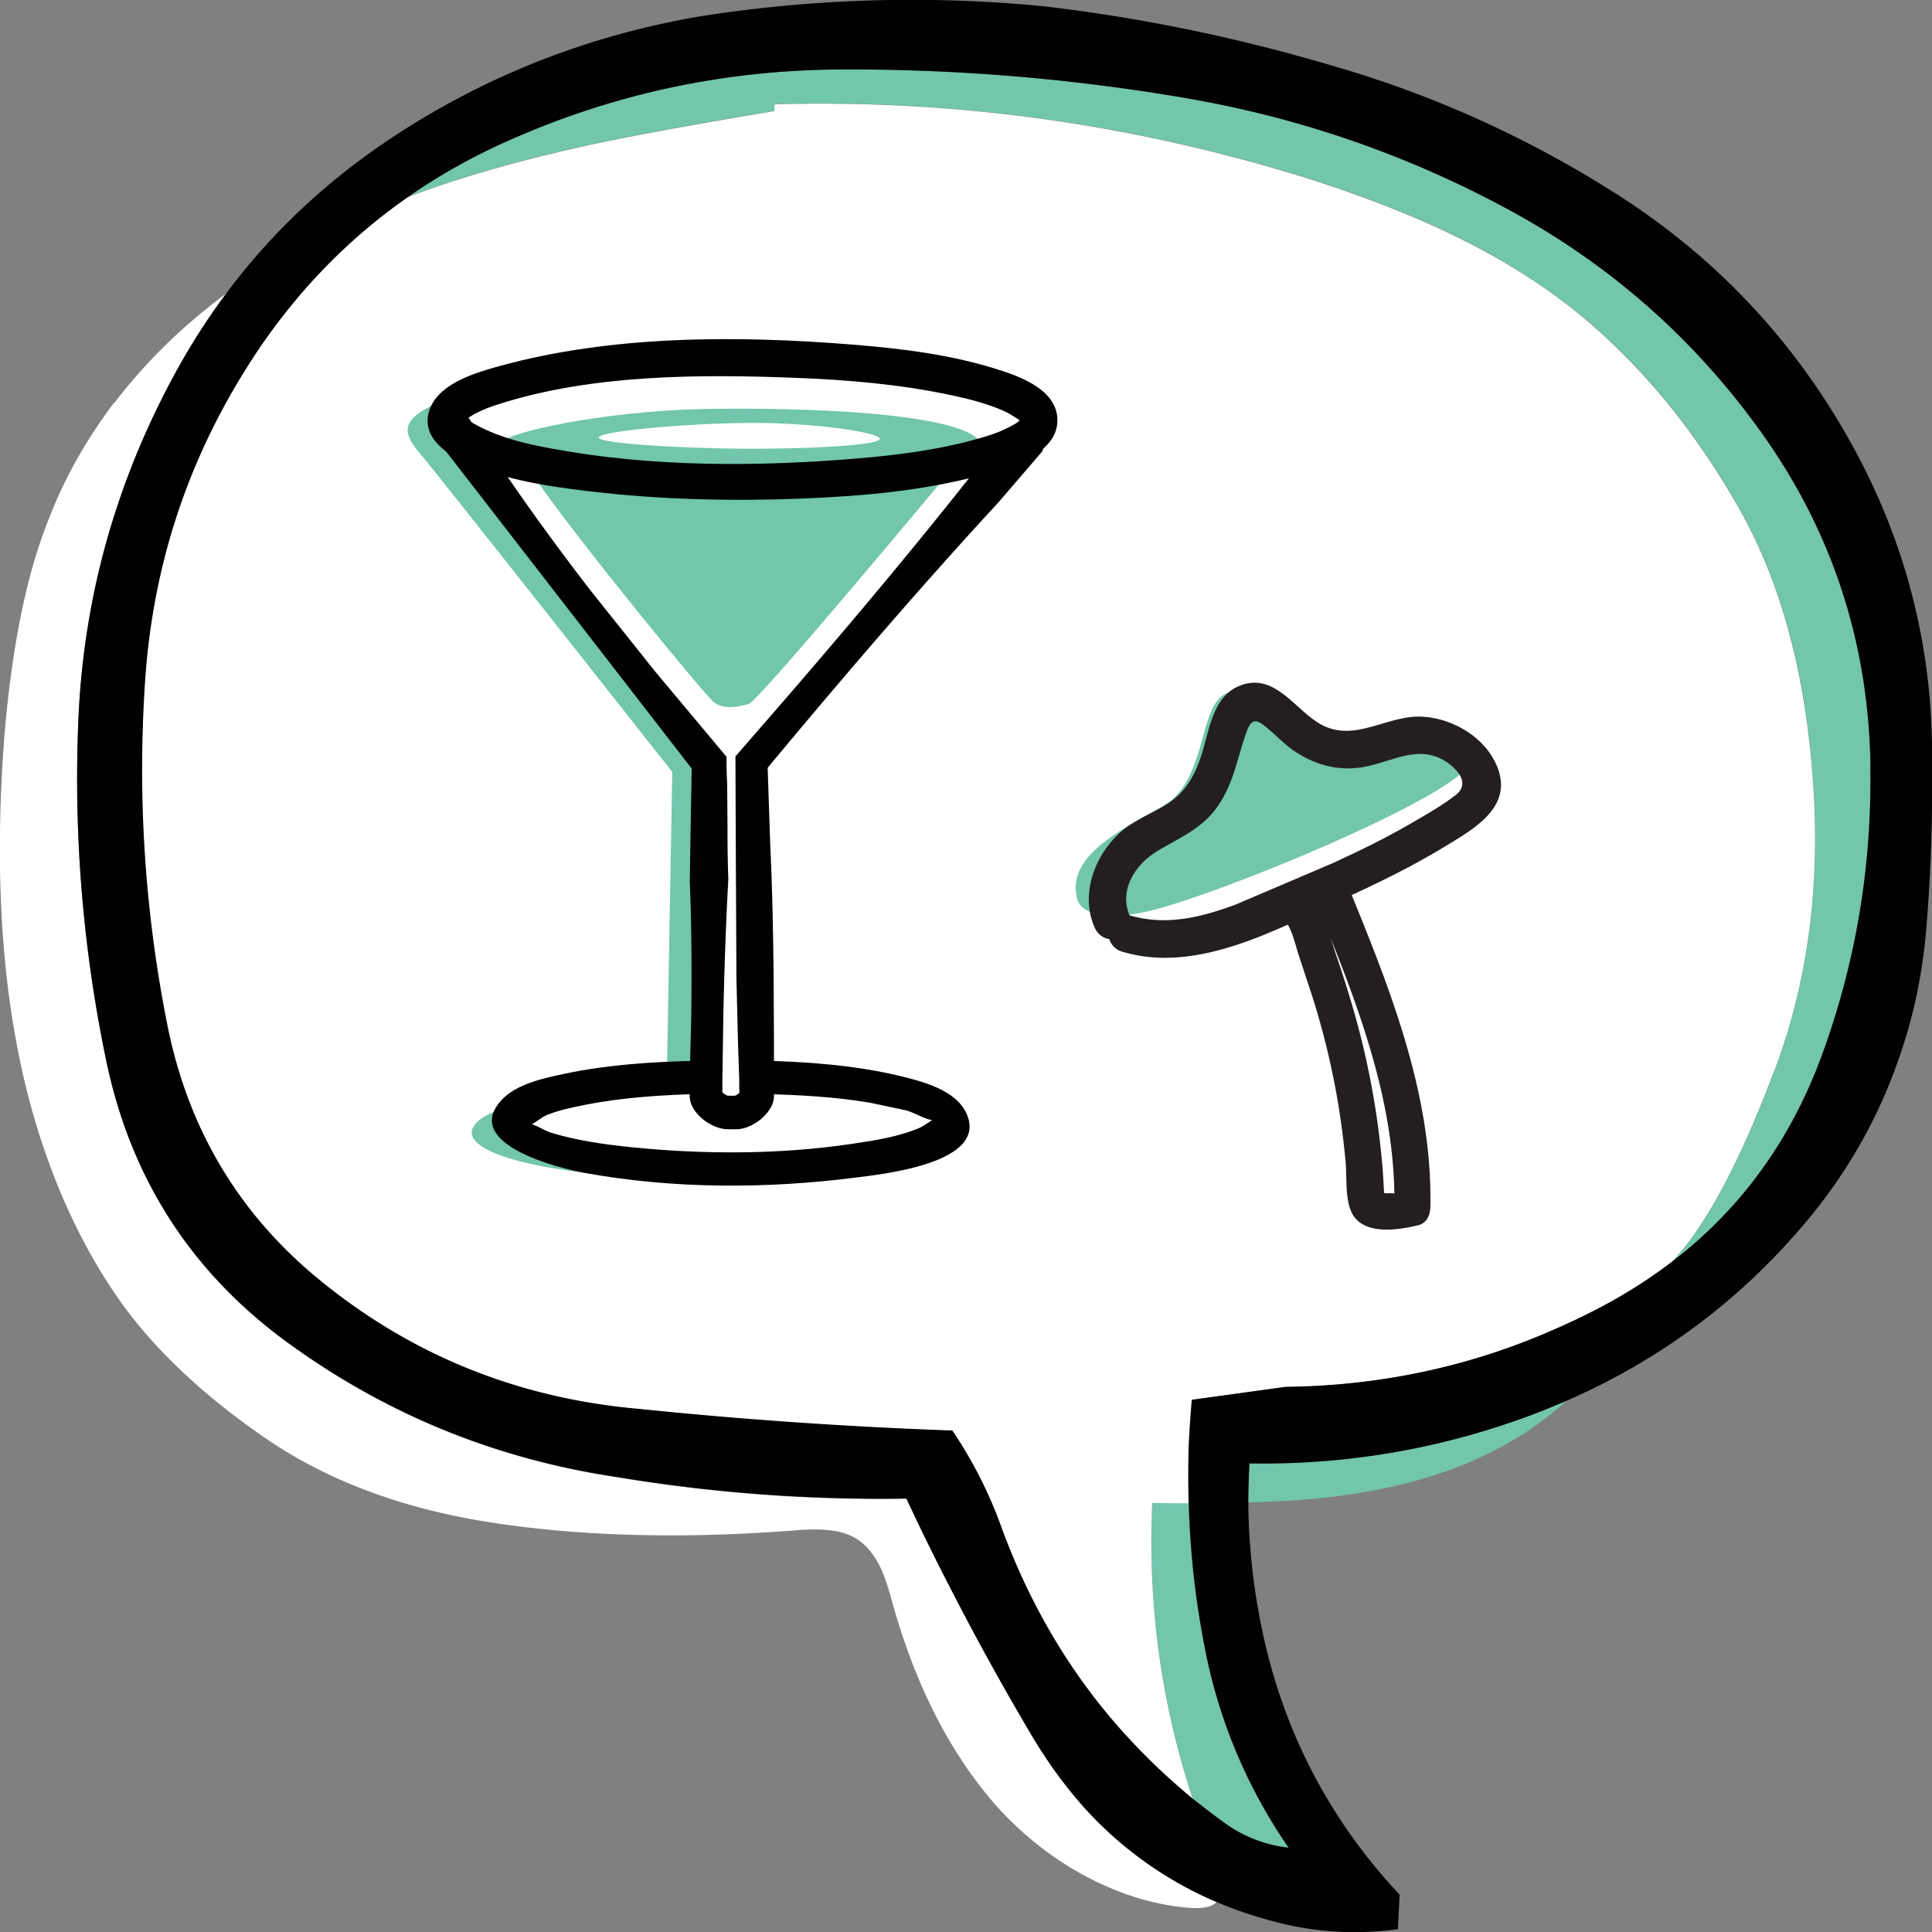<svg xmlns="http://www.w3.org/2000/svg" viewBox="0 0 116.85 116.87" xmlns:v="https://vecta.io/nano"><rect x="0" y="0" width="116.85" height="116.87" fill="#808080" stroke="none"/><path d="M92.04 86.79a20.18 20.18 0 0 0 2.7-2.07l-1.39.58c-5.71 2.24-11.64 3.31-17.79 3.21a46.83 46.83 0 0 0-.07 2.36c2.28-.06 4.23-.21 5.84-.44 4.23-.58 7.8-1.8 10.71-3.65m-20.15 4.13c-.71 0-1.44 0-2.19-.02-.28 6.17.54 12.15 2.46 17.93a52.91 52.91 0 0 0 1.85 1.41c1.18.86 2.49 1.37 3.92 1.53a31.73 31.73 0 0 1-5.04-11.94c-.58-2.95-.92-5.91-1-8.9m38.19-26.8c2.13-5.68 3.14-11.6 3.04-17.78-.11-7.51-2.35-14.28-6.69-20.31-3.97-5.51-8.95-9.92-14.94-13.21-6.41-3.5-13.25-5.84-20.51-7.01-6.6-1.09-13.27-1.62-20-1.61-7.06.02-13.77 1.43-20.13 4.26a36.34 36.34 0 0 0-6.18 3.45l.39-.15c3.1-1.15 6.68-2.17 10.76-3.04 2.4-.52 6.08-1.19 11.02-2.02l.02-.41c10.8-.29 21.41 1.16 31.81 4.35 3.59 1.12 6.73 2.34 9.44 3.67 3.26 1.61 6.06 3.45 8.4 5.52 3.38 2.98 6.3 6.66 8.76 11.05 2.46 4.4 3.92 9.82 4.38 16.25.48 6.45-.32 12.39-2.41 17.83-2.07 5.46-4.11 9.24-6.11 11.34 4.09-3.13 7.07-7.19 8.95-12.19h0z" fill="#71c6ac"/><path d="M6.89 24.37c-1.7 2.25-3.03 4.62-3.97 7.1C1.57 34.84.68 39.3.24 44.85c-.66 9.03 0 16.81 2 23.33 1.19 3.88 2.81 7.31 4.87 10.29 2.07 2.98 5.01 5.79 8.81 8.42 3.81 2.65 8.44 4.38 13.9 5.21 5.45.83 11.54.98 18.25.46.84-.07 1.49-.07 1.95-.02.71.05 1.31.23 1.8.54.58.37 1.06.96 1.44 1.75.23.47.48 1.22.75 2.24 1.39 4.91 3.45 8.94 6.18 12.07 1.56 1.75 3.33 3.17 5.33 4.26 2.11 1.15 4.26 1.82 6.45 1.99.75.06 1.29-.05 1.61-.34a22.86 22.86 0 0 1-7.98-5.69c-1.16-1.29-2.21-2.73-3.16-4.33a160.53 160.53 0 0 1-4.96-8.98c-.91-1.77-1.79-3.55-2.63-5.35-.02-.01-.03-.03-.05-.05-5.8.09-11.55-.33-17.23-1.26l-1.36-.22c-6.77-1.17-12.92-3.74-18.47-7.71C11.7 77.18 7.93 71.4 6.42 64.14a83.56 83.56 0 0 1-1.68-20.58 48.29 48.29 0 0 1 1.41-9.71c.9-3.53 2.2-6.95 3.92-10.27a40.82 40.82 0 0 1 3.63-5.84c-2.65 1.96-4.91 4.17-6.79 6.64m100.32 40.6c2.09-5.44 2.89-11.38 2.41-17.83-.46-6.43-1.92-11.85-4.38-16.25-2.46-4.38-5.38-8.06-8.76-11.05-2.34-2.08-5.14-3.92-8.4-5.52-2.71-1.33-5.86-2.55-9.44-3.67-10.4-3.19-21-4.65-31.81-4.35l-.02.41c-4.95.83-8.62 1.5-11.02 2.02-4.07.88-7.66 1.89-10.76 3.04l-.39.15c-3.33 2.32-6.2 5.19-8.62 8.61-.35.5-.69 1.01-1.02 1.53C11.34 27.84 9.25 34.15 8.77 41c-.49 7.05-.05 14.02 1.31 20.9 1.27 6.46 4.44 11.71 9.51 15.76 5.5 4.41 11.84 6.93 19.03 7.57 6.29.65 12.61 1.09 18.96 1.31a25.3 25.3 0 0 1 2.94 5.77c1.61 4.41 3.85 8.32 6.74 11.73 1.47 1.73 3.1 3.32 4.89 4.79-1.92-5.78-2.74-11.76-2.46-17.93a81.42 81.42 0 0 0 2.19.02 63.48 63.48 0 0 1 0-3.38 69.1 69.1 0 0 1 .19-2.87l5.65-.78c5.85-.07 11.37-1.27 16.55-3.6a36.69 36.69 0 0 0 2.75-1.34 29.79 29.79 0 0 0 4.09-2.63c2-2.1 4.04-5.88 6.11-11.34h0z" fill="#fff"/><path d="M116.48 56.46a102.75 102.75 0 0 0 .37-10.05c.13-7.35-1.69-14.21-5.45-20.58-3.41-5.79-7.97-10.5-13.7-14.14C92.39 8.32 86.72 5.75 80.67 4 74.86 2.27 68.99 1.06 63.05.37a82.56 82.56 0 0 0-20.66.61c-6.94 1.18-13.3 3.71-19.05 7.59-3.77 2.55-6.99 5.6-9.64 9.15-1.36 1.82-2.56 3.76-3.63 5.84-1.72 3.32-3.02 6.74-3.92 10.27-.8 3.15-1.27 6.39-1.41 9.71a83.56 83.56 0 0 0 1.68 20.58c1.51 7.27 5.28 13.04 11.32 17.32 5.55 3.97 11.71 6.54 18.47 7.71.45.08.91.15 1.36.22 5.68.93 11.43 1.35 17.23 1.26h.02s.02.03.02.05a147.24 147.24 0 0 0 2.63 5.35c1.56 3.04 3.21 6.03 4.96 8.98.95 1.6 2.01 3.04 3.16 4.33a22.86 22.86 0 0 0 7.98 5.69c1.26.54 2.58.97 3.97 1.31 2.3.55 4.64.66 7.01.34l.1-2.09c-4.2-4.48-6.96-9.74-8.27-15.79-.56-2.62-.86-5.26-.88-7.93a46.83 46.83 0 0 1 .07-2.36c6.15.1 12.08-.97 17.79-3.21l1.39-.58c5.75-2.51 10.64-6.18 14.65-11.02 2.35-2.85 4.14-5.99 5.35-9.41.91-2.51 1.48-5.13 1.73-7.83m-3.36-10.12c.1 6.18-.92 12.11-3.04 17.78-1.89 5-4.87 9.06-8.95 12.19-1.26.96-2.62 1.84-4.09 2.63a41.02 41.02 0 0 1-2.75 1.34c-5.18 2.33-10.69 3.53-16.55 3.6l-5.65.78c-.08.96-.15 1.92-.19 2.87a63.48 63.48 0 0 0 0 3.38c.08 2.99.41 5.96 1 8.9a31.73 31.73 0 0 0 5.04 11.94 8.12 8.12 0 0 1-3.92-1.53 52.91 52.91 0 0 1-1.85-1.41c-1.79-1.47-3.42-3.07-4.89-4.79-2.89-3.4-5.13-7.31-6.74-11.73-.75-2.06-1.73-3.98-2.94-5.77a285.55 285.55 0 0 1-18.96-1.31c-7.19-.63-13.53-3.16-19.03-7.57-5.08-4.05-8.25-9.31-9.51-15.76C8.74 55 8.3 48.04 8.79 40.98c.49-6.84 2.57-13.15 6.25-18.93.33-.52.67-1.03 1.02-1.53 2.42-3.42 5.29-6.29 8.62-8.61a36.34 36.34 0 0 1 6.18-3.45c6.36-2.82 13.07-4.24 20.13-4.26 6.73-.02 13.4.52 20 1.61 7.27 1.17 14.11 3.5 20.51 7.01 5.99 3.29 10.97 7.7 14.94 13.21 4.35 6.03 6.58 12.8 6.69 20.31h0z" fill="#010101"/><path d="M60.18 26.74h0c.23-.24.35-.48.35-.73 0-2.05-8.03-3.72-17.94-3.72s-17.94 1.66-17.94 3.72c0 .41.28.87.73 1.39.84.96 15.28 19.29 15.28 19.29l-.34 19.08h-.38c-6.76.14-11.41 1.3-11.41 2.74 0 1.53 5.98 2.77 13.36 2.77s13.36-1.24 13.36-2.77c0-1.43-4.84-2.6-11.58-2.74h-.22l-.33-19.08 17.04-19.95z" fill="#71c6ac"/><path d="M27.46,26.35l15.16,20.01v18.28l-10.56,1.3-1.18,1.98,3.84,2.77h16.14l6.74-2.28-2.91-2.79-8.75-.63-.46-18.89,17.83-20.51-9.01-3.89-16.66-.34-9.84,2.95s-1.17.94-.33,2.05Z" fill="#fff"/><path d="M46.21 66.17c2.15.05 4.32.17 6.44.53l2.17.46c.5.14 1.08.52 1.57.59.04 0 .27.16.21.13-.2-.1.17-.25-.06-.2-.2.05-.61.39-.85.5-1.29.57-2.77.8-4.15 1-4.37.65-8.91.65-13.31.21-1.66-.17-3.33-.4-4.93-.89-.38-.12-.98-.53-1.36-.56.03 0-.19-.04-.05.02.26.12-.2.18.08.11.32-.07.78-.51 1.12-.64.74-.29 1.53-.46 2.31-.61 2.33-.46 4.71-.6 7.07-.66 1.42-.03.79-2.03-.38-2-2.64.06-5.31.23-7.89.77-1.27.27-2.99.62-3.9 1.64-2.37 2.66 3.61 4.11 5.07 4.37 5.32.97 10.95.97 16.31.29 1.56-.2 8.13-.85 6.78-3.87-.64-1.44-2.68-1.96-4.06-2.29-2.8-.67-5.71-.86-8.58-.93-1.42-.04-.78 1.98.38 2h0z"/><path d="M45.29 42.58c-.61.15-1.52.39-2.16-.15-.52-.44-7.93-9.41-10.82-13.58-.63-.91-2.12-.62-2.12-1.93 0-.74 6.4-2.06 12.29-2.18s15.7.19 16.82 2.01-1.91 1.83-1.91 1.83-11.5 13.84-12.1 13.99z" fill="#71c6ac"/><path d="M61.75,25.25c0,.13.05.04-.06.16-.12.13-.39.29-.59.39-.77.42-1.69.67-2.53.89-2.52.65-5.15.93-7.74,1.12-6.13.45-12.54.38-18.57-.9-1.55-.33-3.04-.86-4.21-1.67.23.16-.16.29.05.2-.06.03.15-.13.28-.21.64-.41,1.36-.66,2.08-.88,5.55-1.7,11.86-1.72,17.6-1.5,3.18.12,6.39.39,9.51,1.06,1.08.23,2.17.51,3.18.96.31.14.55.32.83.48.03.02.21.22.13.12.17.21,0-.17.02.06.09,1.44,2.31,1.15,2.22-.25-.11-1.69-2.15-2.47-3.5-2.9-2.87-.93-5.92-1.3-8.91-1.54-6.98-.56-14.53-.57-21.33,1.3-1.44.4-3.67,1.04-4.23,2.64-.59,1.7,1.14,2.79,2.48,3.33,2.55,1.05,5.43,1.42,8.15,1.71,3.89.41,7.83.49,11.73.34s7.52-.48,11.13-1.45c1.51-.4,4.35-1.19,4.48-3.15.09-1.43-2.11-1.73-2.2-.31Z"/><path d="M26.98 25.41c.12-.04.28-.17.45-.3.46-.1.75-.07.87.09 2.28 3.61 4.76 7.06 7.35 10.43l3.98 4.99 4.31 5.15c0 .93.02 1.14.04 1.63l.02 2.67a81.62 81.62 0 0 0 .05 3.11c-.15 2.71-.24 5.41-.3 8.12l-.06 4.05v.51.16.03c.03.05-.02.02.18.15.08.05.15.07.15.07h.27c.24 0 .15 0 .19-.01 0 0 .1-.05.15-.09.09-.06.09-.08.09-.08v-.04-.03l-.01-.25v-.51l-.07-2.03-.1-4.06-.04-8.15-.02-5.27 1.38-1.59c4.36-5 8.66-10.07 12.78-15.28l1.94-2.29.66-.77c.2-.23.76-.08 1.25.33h0c.49.42.72.95.52 1.18l-.66.77-1.96 2.28c-4.51 4.89-8.84 9.92-13.09 15.01l-.56.67-.27.33-.04.06.15 4.53c.13 2.7.18 5.4.21 8.1l.02 4.06v2.03 1.17c-.02.61-.54 1.18-.95 1.47-.21.15-.41.26-.69.37a2.46 2.46 0 0 1-.45.11c-.16.01-.32.01-.38.01h-.25c-.08 0-.29-.01-.42-.04-.32-.06-.57-.19-.77-.3-.37-.21-.91-.66-1.11-1.23-.05-.14-.07-.29-.08-.44v-.39-.51l.1-4.04c.03-2.69.02-5.38-.09-8.06l.05-3.26.05-2.68c0-.36.02-1.05.02-.86L26.48 26.66c-.22-.29.01-.84.51-1.23z" fill="#010101"/><path d="M53.21 26.54c0 .37-3.85.6-7.72.6s-9.28-.3-9.28-.68 5.51-.88 9.37-.88 7.63.59 7.63.96zm30.68 46.64c-1.37 0-1.49-.64-1.53-.88-.1-.57-.13-1.17-.16-1.8l-.08-1.3-.45-3.24c-.38-2.2-.92-4.41-1.62-6.54l-.39-1.19-.45-1.36-.07-.23c-.17-.55-.37-1.18-.72-1.7l-.28-.41-.46.2c-2.34 1.05-4.83 2.01-7.28 2.01h0a8.09 8.09 0 0 1-2.48-.37c-.1-.03-.1-.05-.1-.1v-.59l-.58-.01c-.11 0-.18-.05-.24-.16-.82-1.75.14-3.85 1.52-5.02.44-.37.96-.64 1.52-.92l1.18-.66c.95-.62 1.62-1.54 2.12-2.89.14-.39.25-.81.37-1.26.34-1.32.66-2.56 1.78-2.89.14-.04.27-.06.41-.06.59 0 1.14.38 1.49.7l.35.32c.66.61 1.34 1.24 2.26 1.63.46.19.94.29 1.46.29.82 0 1.61-.24 2.37-.47.73-.22 1.41-.43 2.1-.43.12 0 .24 0 .35.02 1.48.17 3.25 1.23 3.61 2.86.31 1.44-1.14 2.4-2.92 3.41l-.52.3c-1.51.89-3.18 1.74-5.24 2.69l-.56.26.28.57.02.04c2.29 5.64 4.91 12.06 4.76 18.72 0 .13-.05.21-.14.23-.64.16-1.21.24-1.69.24z" fill="#fff"/><path d="M65.11 54.2s.05 1.86 4.22.94 18.93-7.03 19.56-9.01c.5-1.54-1.94-2.71-4.19-2.07s-4.34 1.68-6.31.18c-1.97-1.49-3.3-3.23-4.59-2.05s-.96 5.21-3.55 6.62-5.63 3.01-5.14 5.38z" fill="#71c6ac"/><g fill="#231f20"><path d="M68.34 55.42c-.7-1.56.31-3.14 1.66-3.95s2.72-1.35 3.66-2.72 1.15-2.78 1.65-4.25c.24-.7.42-1.18 1.12-.64s1.22 1.16 1.95 1.63c1.31.85 2.76 1.19 4.3.86 1.67-.36 3.25-1.36 4.87-.22.7.49 1.33 1.3.5 1.95-.78.61-1.67 1.11-2.52 1.61-1.6.94-3.27 1.76-4.96 2.53l-5.79 2.47c-2.1.79-4.26 1.33-6.47.67-1.39-.42-1.81 1.78-.44 2.2 4.54 1.37 9.37-1.37 13.39-3.2 2.11-.96 4.2-1.98 6.18-3.19 1.67-1.02 4-2.31 3.17-4.65-.66-1.84-2.63-3.04-4.51-3.17-2.14-.16-4.1 1.58-6.16.49-1.54-.81-2.73-3.07-4.76-2.44-1.87.58-2.03 2.83-2.55 4.38-.38 1.14-.95 2.14-1.97 2.8s-2.09 1.01-2.97 1.82c-1.52 1.41-2.36 3.74-1.48 5.71.58 1.31 2.72.64 2.13-.68h0z"/><path d="M79.62 54.61c2.41 5.92 4.85 12.01 4.71 18.51l.72-1.09c-.18.05-.37.11-.56.14-.12.02-.24 0-.36 0h-.35c-.2-.06-.24 0-.11.17.06.21.08.24.06.07l-.03-.47-.04-.71c-.03-.48-.07-.95-.12-1.43a48.47 48.47 0 0 0-1-6.1c-.46-2.01-1.03-3.87-1.67-5.77-.48-1.41-.81-2.87-1.85-3.99-.98-1.06-2.38.56-1.41 1.6.5.53.69 1.44.9 2.11l.89 2.71c.69 2.19 1.22 4.42 1.58 6.68.17 1.06.3 2.13.4 3.19.09.94-.03 2.05.3 2.94.59 1.59 2.81 1.25 4.11.93.51-.13.71-.62.72-1.09.14-6.68-2.35-12.98-4.83-19.06-.52-1.29-2.62-.72-2.07.63h0z"/></g></svg>